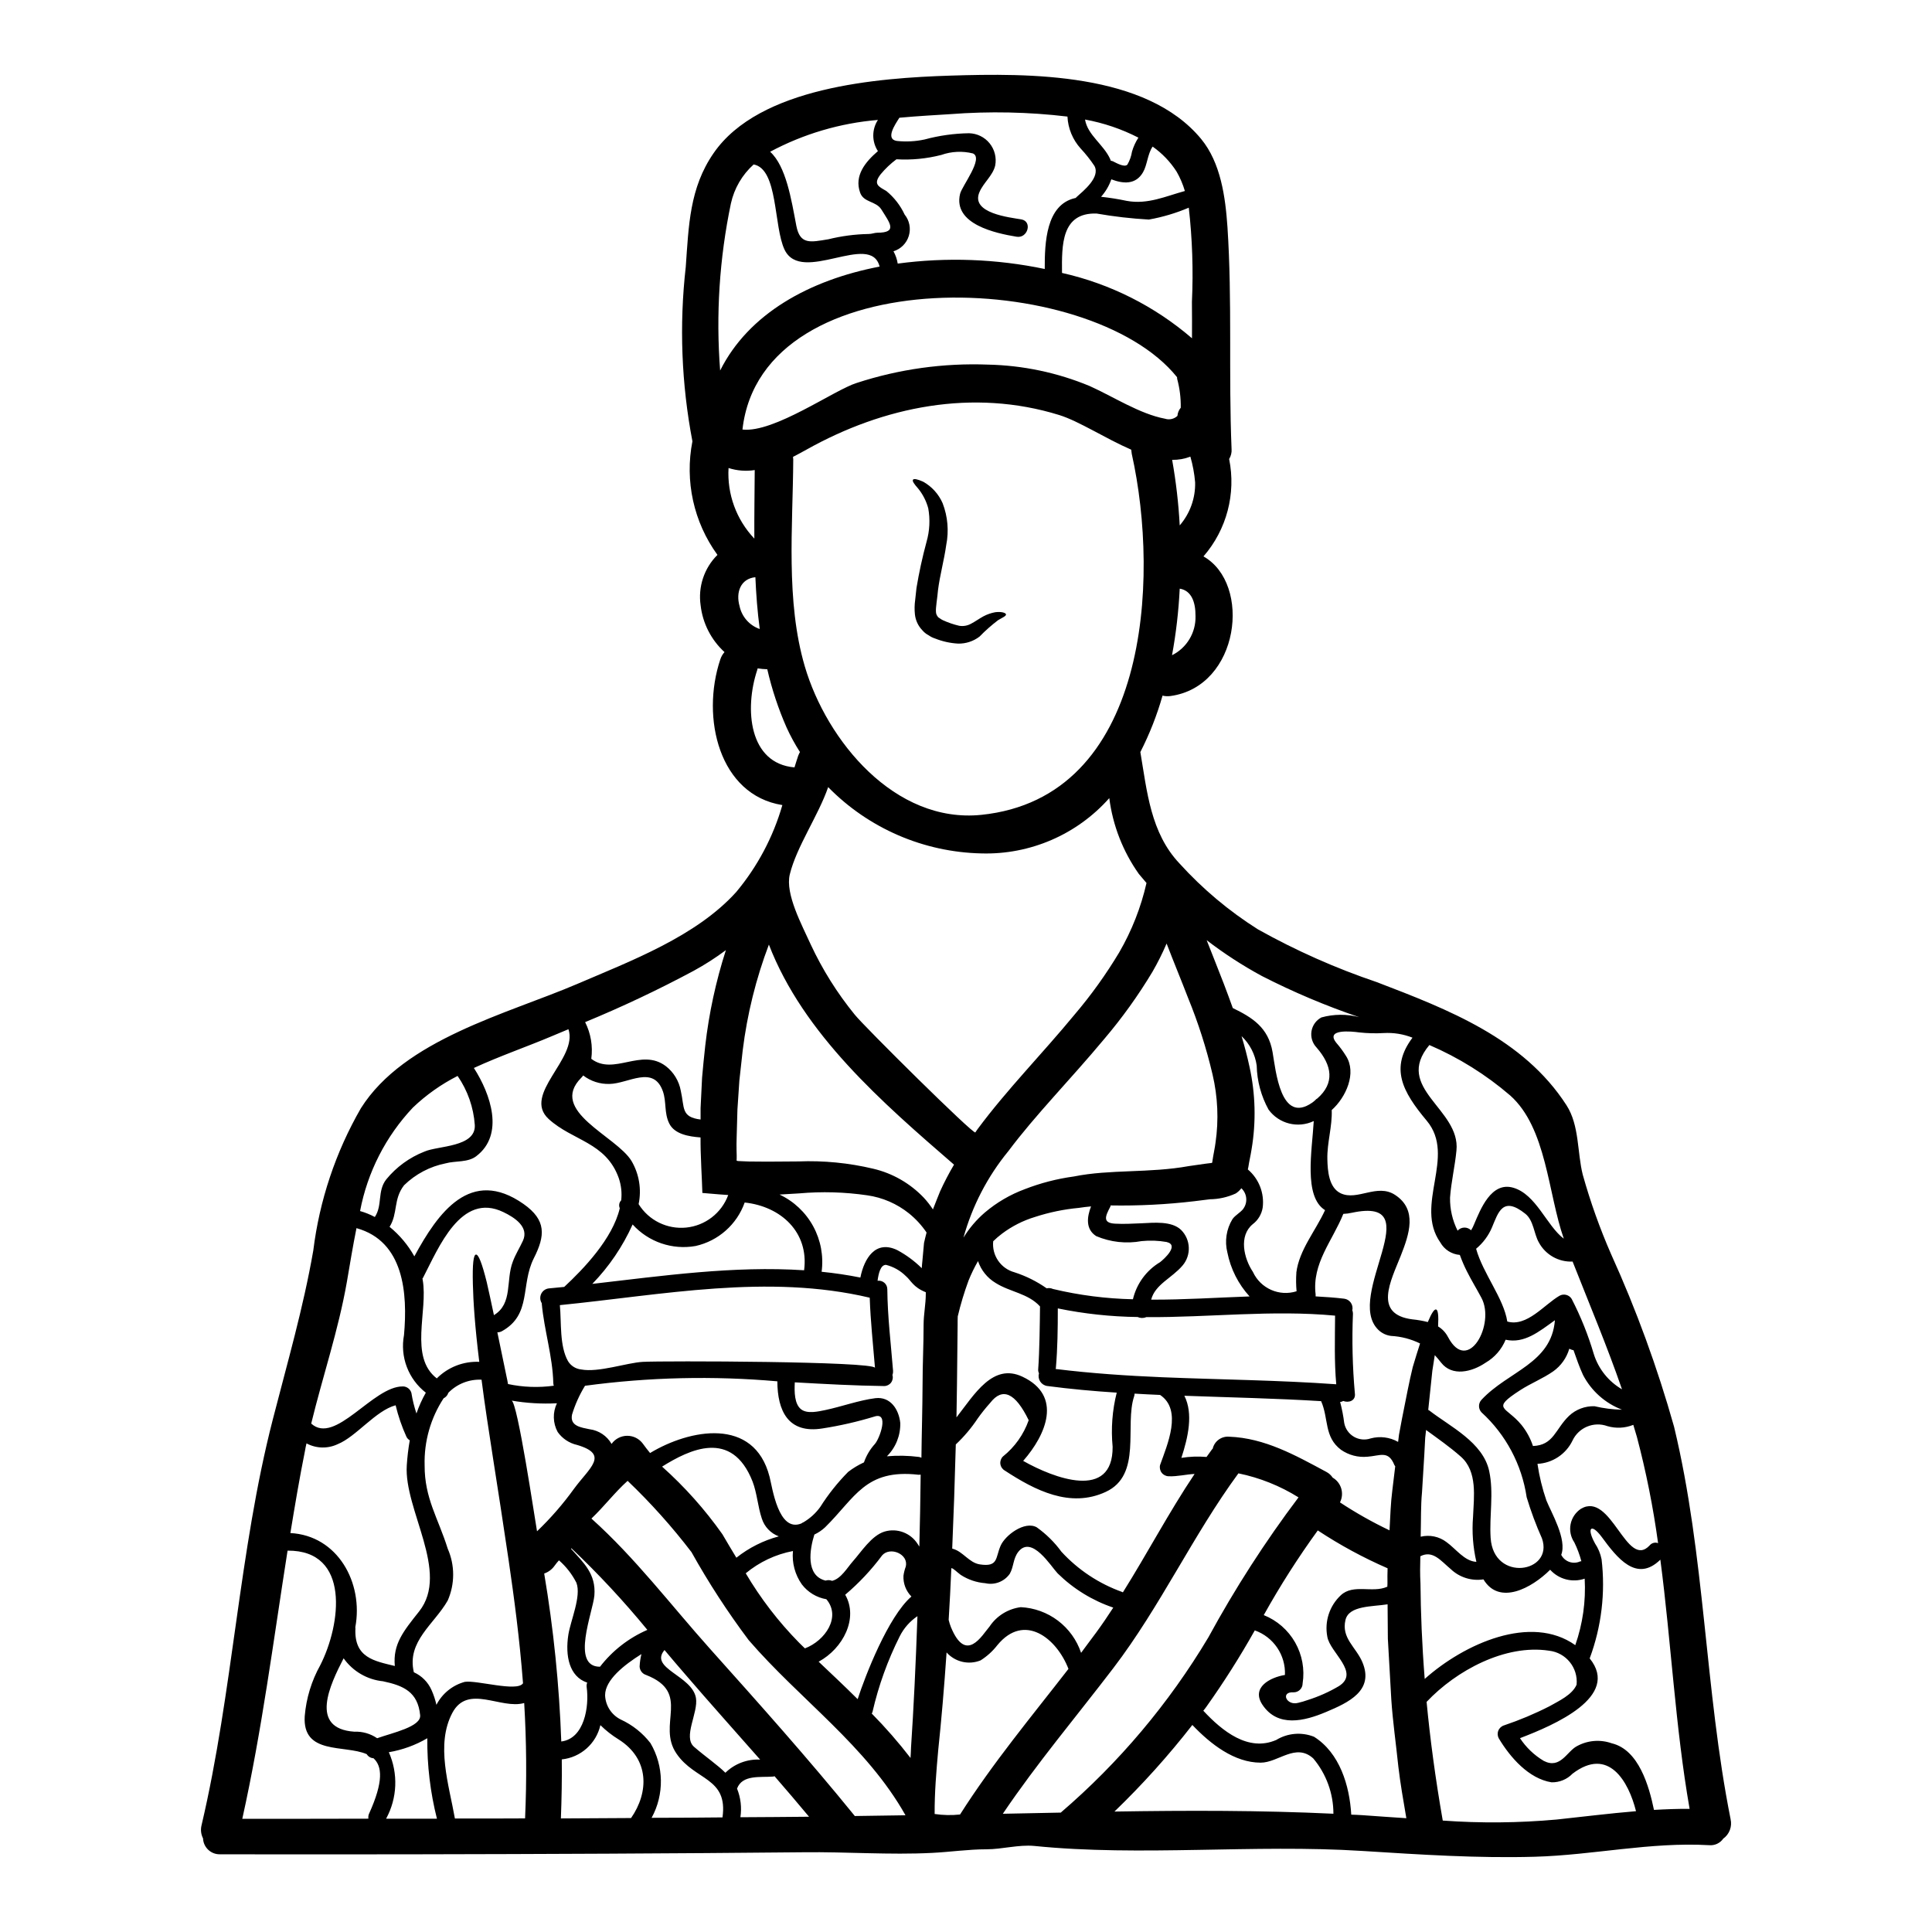 <?xml version="1.0" encoding="UTF-8"?>
<!-- Uploaded to: SVG Repo, www.svgrepo.com, Generator: SVG Repo Mixer Tools -->
<svg fill="#000000" width="800px" height="800px" version="1.1" viewBox="144 144 512 512" xmlns="http://www.w3.org/2000/svg">
 <g>
  <path d="m291.59 515.88c-4.027 0.211-8.062-0.027-12.039-0.711 1.574 0.102 6.254 31.828 6.766 34.637h0.004c3.598-3.445 6.879-7.215 9.793-11.258 4.047-5.543 9.52-9.082 0.789-11.633h-0.004c-2.07-0.473-3.891-1.695-5.117-3.43-1.277-2.359-1.348-5.188-0.191-7.606zm311.03 110.21c0.461 1.957-0.305 4-1.941 5.168-0.844 1.211-2.269 1.871-3.738 1.734-15.605-0.883-30.637 2.621-46.141 3.062-15.27 0.441-30.504-0.578-45.738-1.531-28.801-1.836-58.758 1.531-86.945-1.328-4.184-0.395-8.5 0.887-12.719 0.887-4.762 0-9.555 0.711-14.383 0.953-11.324 0.578-22.684-0.309-34.008-0.168-17.32 0.168-34.625 0.293-51.922 0.375-34.242 0.168-68.496 0.223-102.76 0.168l0.004-0.004c-2.406 0.07-4.422-1.809-4.523-4.215-0.547-1.07-0.688-2.305-0.395-3.473 8.332-35.465 9.863-72.492 18.895-107.59 3.84-14.957 8.062-29.48 10.715-44.715v0.004c1.641-13.289 5.93-26.113 12.613-37.711 11.523-18.293 38.73-24.992 57.262-32.918 14.25-6.121 31.555-12.594 42.199-24.379 5.637-6.75 9.809-14.602 12.238-23.055-16.727-2.652-21.625-23.09-16.457-38.574h0.004c0.227-0.727 0.609-1.398 1.121-1.965-3.535-3.231-5.781-7.625-6.328-12.379-0.719-4.918 0.934-9.883 4.457-13.383-6.301-8.672-8.703-19.578-6.633-30.098-2.914-15.227-3.512-30.805-1.766-46.211 0.789-10.945 0.984-20.91 7.379-30.156 12.137-17.605 43.691-19.934 62.77-20.547 20.652-0.645 51.82-0.918 66.441 16.797 5.203 6.324 6.426 15.438 6.969 23.328 1.289 19.586 0.273 39.207 1.086 58.793h0.004c0.074 0.941-0.152 1.883-0.645 2.688 1.863 9.191-0.648 18.727-6.805 25.809 12.82 7.242 9.59 34.48-8.738 37l0.004-0.004c-0.703 0.105-1.422 0.07-2.113-0.102-1.465 5.164-3.438 10.176-5.879 14.957 1.766 10.371 2.684 21.387 10.371 29.52 6.113 6.742 13.113 12.621 20.809 17.477 10.047 5.613 20.586 10.293 31.488 13.977 18.895 7.242 38.832 14.895 50.254 32.609 3.469 5.371 2.82 12.512 4.328 18.465h0.004c2.004 7.156 4.504 14.168 7.481 20.977 6.707 14.805 12.289 30.094 16.695 45.738 8.254 34.238 8.121 69.57 14.988 104.02zm-20.301-2.449c3.148-0.172 6.297-0.309 9.445-0.273-3.809-21.797-4.863-44.082-7.754-66.039-6.324 6.191-11.492-0.508-15.539-6.019-2.82-3.773-4.047-2.414-1.801 1.668l-0.004 0.008c0.867 1.281 1.469 2.727 1.77 4.246 1.047 8.852-0.027 17.828-3.125 26.188 0 0.031 0 0.031-0.035 0.066 8.266 10.168-9.484 17.711-18.465 21.148 1.617 2.453 3.769 4.512 6.297 6.019 4.422 2.273 6.121-2.519 8.809-3.914v0.004c2.824-1.555 6.176-1.824 9.215-0.75 7.168 1.703 9.895 11.391 11.188 17.652zm-1.121-70.117-0.004 0.004c0.539-0.645 1.43-0.879 2.215-0.578-1.293-9.492-3.168-18.895-5.613-28.156-0.309-1.055-0.645-2.109-0.953-3.195-2.188 0.883-4.606 1-6.867 0.34-3.613-1.309-7.625 0.359-9.25 3.84-1.738 3.594-5.297 5.953-9.281 6.156 0.484 3.297 1.273 6.539 2.359 9.691 1.328 3.297 5.512 10.305 3.938 14.418 0.934 1.84 3.16 2.609 5.031 1.734 0.102-0.035 0.203 0 0.309-0.035h-0.004c-0.457-1.723-1.082-3.398-1.867-5-0.961-1.41-1.316-3.148-0.984-4.824 0.332-1.672 1.324-3.144 2.75-4.082 8.055-4.727 12.062 16.289 18.219 9.691zm-14.621-36.859h-0.004c2.387 0.566 4.828 0.871 7.277 0.918-4.457-1.699-8.137-4.981-10.336-9.215-0.988-2.141-1.734-4.352-2.519-6.562v0.004c-0.223-0.027-0.438-0.086-0.645-0.172-0.152-0.082-0.312-0.152-0.477-0.203-0.699 2.418-2.199 4.527-4.25 5.984-2.785 1.941-5.902 3.148-8.77 5-7.891 5.117-3.773 4.184 0.34 9.184v-0.004c1.348 1.672 2.383 3.57 3.055 5.609 5.512-0.203 5.883-4.457 9.555-7.988l0.004-0.004c1.824-1.715 4.262-2.633 6.766-2.551zm10.984 107.32c-1.969-7.871-7.277-17.238-16.836-9.93-1.449 1.5-3.457 2.324-5.543 2.277-6.055-0.953-10.98-6.629-13.977-11.629v0.004c-0.355-0.637-0.406-1.395-0.133-2.07 0.27-0.676 0.836-1.191 1.531-1.402 4.129-1.391 8.152-3.082 12.035-5.066 2.383-1.359 6.019-2.992 7.176-5.711 0.434-4.496-2.824-8.508-7.312-9.008-11.559-1.77-24.586 5.234-32.438 13.566 0.918 9.691 2.309 20.195 4.281 31.453 10.047 0.727 20.133 0.633 30.164-0.273 7.035-0.746 14.043-1.633 21.047-2.211zm-11.191-121.16v0.004c1.234 3.941 3.902 7.281 7.477 9.352-3.938-11.414-8.637-22.547-13.09-33.852-3.707 0.168-7.184-1.801-8.945-5.066-1.328-2.312-1.363-5.848-3.606-7.621-5.984-4.758-7.141-0.34-8.805 3.606v0.004c-0.926 2.203-2.375 4.152-4.219 5.68 1.84 6.598 7.312 13.125 8.266 19.285 5.199 1.496 9.793-4.488 13.84-6.832 1.129-0.629 2.555-0.254 3.227 0.848 2.41 4.672 4.371 9.559 5.856 14.598zm-4.894 77.145-0.004 0.004c1.977-5.652 2.82-11.637 2.484-17.613-3.246 1.117-6.848 0.188-9.148-2.363-4.894 4.894-13.5 9.52-17.68 2.551-3.152 0.488-6.352-0.52-8.66-2.719-2.617-2.176-4.762-5.117-8.062-3.402-0.066 2.309-0.102 4.723 0.035 7.207 0.066 7.688 0.395 16.137 1.121 25.301 10.5-9.363 28.18-17.285 39.91-8.953zm-3.059-107.73c-4.215-12.035-4.523-29.312-14.215-37.945v0.004c-6.414-5.512-13.629-10.016-21.402-13.355-9.59 11.457 8.297 16.926 7.176 27.945-0.395 4.184-1.398 8.297-1.699 12.48-0.051 3.043 0.637 6.055 2.004 8.773 0.449-0.504 1.086-0.801 1.762-0.82s1.328 0.242 1.809 0.719c0.32-0.516 0.594-1.062 0.816-1.633 1.664-3.91 4.523-11.324 10.336-9.656 6.098 1.738 8.895 10.125 13.41 13.5zm-19.383 79.301c0.746 11.898 16.832 9.281 13.598 0.133v0.004c-1.578-3.535-2.93-7.168-4.047-10.879-1.281-8.656-5.508-16.605-11.969-22.508-0.883-0.938-0.883-2.398 0-3.336 7.109-7.617 18.535-9.59 19.453-21.082-4.25 3.059-8.129 6.254-13.059 5.168h-0.004c-1.047 2.559-2.91 4.699-5.301 6.086-3.641 2.484-8.875 3.742-11.809-0.031-0.578-0.746-1.121-1.395-1.664-1.969-0.203 1.289-0.395 2.652-0.648 4.148-0.305 2.957-0.676 6.422-1.086 10.371 0.102 0.066 0.203 0.066 0.309 0.168 5.477 4.25 14.215 8.398 15.848 16.047 1.258 5.863 0.004 11.77 0.379 17.691zm-11.293-53.215c5.269 10.062 12.617-3.438 8.844-10.406-1.258-2.363-2.652-4.625-3.844-7.008v0.004c-0.711-1.41-1.332-2.863-1.871-4.348-2.164-0.172-4.102-1.41-5.168-3.301-7.008-9.965 4.328-22.785-3.606-32.273-6.527-7.785-9.758-13.977-3.773-22-2.422-0.957-5.019-1.375-7.617-1.223-2.176 0.125-4.359 0.066-6.527-0.172-1.906-0.273-9.285-1.055-5.902 2.926v-0.004c0.891 1.035 1.699 2.137 2.418 3.301 2.926 4.523 0 10.984-3.773 14.352 0.168 4.383-1.258 8.637-1.156 13.023 0.066 3.094 0.395 7.582 3.57 9.055 4.422 2.039 9.59-2.688 14.352 0.395 6.019 3.914 3.773 10.441 1.531 16.137-2.621 6.633-7.414 15.539 3.125 16.867l-0.004-0.004c1.363 0.137 2.715 0.375 4.047 0.711 1.023-2.449 1.734-3.469 2.211-3.328 0.477 0.137 0.68 1.574 0.512 4.488 1.125 0.676 2.035 1.652 2.633 2.82zm6.633 47.625c0.203-5.168 1.258-12.004-3.262-15.949-2.894-2.551-6.055-4.758-9.184-7.039-0.066 0.68-0.133 1.359-0.234 2.074-0.07 1.43-0.172 2.926-0.238 4.488-0.203 3.094-0.395 6.426-0.609 9.965-0.344 3.543-0.238 7.344-0.344 11.355v0.395l-0.004 0.004c2.375-0.578 4.891-0.055 6.836 1.426 2.516 1.801 4.758 5.07 7.922 5.238-0.906-3.906-1.207-7.934-0.883-11.934zm-15.98-39.66c0.711-2.414 1.359-4.457 1.938-6.254-2.41-1.184-5.039-1.867-7.719-2.008-1.289-0.164-2.484-0.75-3.402-1.668-9.008-8.973 14.078-35.426-6.902-30.977-0.762 0.176-1.535 0.281-2.312 0.309-2.891 7.176-8.332 13.09-7.344 21.32 0.016 0.18 0.016 0.363 0 0.543 2.516 0.137 5.031 0.309 7.551 0.609 0.711 0.082 1.355 0.465 1.77 1.047 0.414 0.586 0.562 1.316 0.406 2.016 0.109 0.293 0.168 0.605 0.168 0.918-0.289 7.043-0.121 14.098 0.508 21.117 0.277 1.941-1.629 2.586-3.094 2.008-0.242 0.16-0.523 0.254-0.812 0.27 0.488 1.832 0.852 3.695 1.086 5.578 0.289 1.527 1.227 2.856 2.57 3.637s2.961 0.941 4.434 0.441c2.453-0.664 5.07-0.332 7.277 0.922 0.066-0.645 0.168-1.297 0.234-1.906 0.273-1.465 0.543-2.859 0.789-4.215 1.082-5.41 1.934-9.965 2.856-13.707zm-1.699 119.55c-0.789-4.656-1.598-9.215-2.109-13.598-0.645-6.223-1.496-12.145-1.871-17.785-0.309-5.676-0.613-11.047-0.918-16.184-0.035-3.148-0.035-6.156-0.07-9.113-4.078 0.645-10.234 0.309-11.152 4.113-1.18 4.863 2.82 7.242 4.488 11.258 3.148 7.516-3.738 10.676-9.625 13.156-5.711 2.414-12.82 4.215-16.898-1.938-2.996-4.559 2.004-7.211 5.984-7.871 0.219-5.262-3.023-10.051-7.988-11.809-3.922 6.981-8.215 13.746-12.855 20.27-0.234 0.34-0.508 0.68-0.789 1.02 5.066 5.445 11.934 10.949 19.312 7.754h0.004c3.023-1.848 6.738-2.16 10.027-0.852 6.801 4.285 9.418 12.922 9.863 20.641 0.984 0.035 1.969 0.066 2.957 0.137 3.848 0.262 7.727 0.566 11.641 0.805zm-2.961-93.285v0.004c-0.074-0.098-0.145-0.199-0.207-0.305-1.598-3.977-3.773-2.449-7.141-2.207l0.004-0.004c-2.481 0.238-4.965-0.414-7.008-1.836-4.523-3.402-3.227-8.227-5.269-12.887-12.07-0.746-24.176-0.984-36.246-1.43 2.414 4.762 0.988 11.02-0.789 16.461 2.203-0.355 4.445-0.434 6.668-0.242 0.477-0.645 0.918-1.289 1.395-1.938v0.004c0.059-0.098 0.141-0.18 0.234-0.242 0.457-2 2.309-3.359 4.356-3.195 9.445 0.344 17.582 4.934 25.742 9.316h-0.004c0.691 0.352 1.281 0.883 1.703 1.531 2.285 1.324 3.137 4.207 1.934 6.562 4.203 2.769 8.59 5.246 13.133 7.41 0.203-3.742 0.309-7.312 0.746-10.629 0.273-2.211 0.512-4.328 0.766-6.359zm-2.039 31.094c-0.035-1.395 0-2.719 0.031-4.047v0.008c-6.445-2.801-12.637-6.16-18.5-10.031-5.215 7.188-9.996 14.68-14.316 22.438 3.516 1.406 6.445 3.961 8.316 7.25 1.871 3.289 2.57 7.117 1.984 10.855 0 1.305-1.055 2.359-2.359 2.359-3.637-0.238-1.938 3.637 1.18 2.785v0.004c0.863-0.203 1.711-0.453 2.547-0.75 2.875-0.906 5.637-2.141 8.23-3.672 5.715-3.606-2.363-8.875-3.059-13.125-0.77-4.039 0.59-8.188 3.602-10.984 3.297-3.062 8.398-0.512 12.203-2.211h0.102zm-17.512-150.02c3.277-0.906 6.738-0.934 10.027-0.07-8.855-3.004-17.48-6.652-25.809-10.914-5.117-2.773-10.004-5.945-14.621-9.488 1.531 3.91 3.094 7.785 4.559 11.594 0.816 2.141 1.598 4.25 2.363 6.391 5.117 2.484 9.418 5.117 10.539 11.664 0.852 4.828 2.109 19.285 10.539 13.383 0.309-0.203 0.477-0.395 0.746-0.613l0.004 0.004c0.152-0.203 0.352-0.367 0.578-0.477 4.625-4.047 3.981-8.703-0.234-13.531l-0.004-0.004c-1.082-1.148-1.566-2.734-1.309-4.293s1.227-2.906 2.621-3.644zm3.938 97.219c-0.543-6.055-0.344-12.105-0.309-18.191-16.695-1.574-33.426 0.508-50.055 0.395-0.719 0.312-1.535 0.301-2.242-0.031-7.117-0.086-14.211-0.848-21.184-2.281 0 5.578-0.066 10.539-0.512 15.781-0.004 0.094-0.027 0.188-0.066 0.27 9.52 1.18 19.043 1.801 28.598 2.207h0.098c15.25 0.625 30.477 0.758 45.68 1.848zm-0.746 113.81-0.004 0.004c0.004-5.363-1.891-10.555-5.34-14.66-4.656-4.215-9.246 1.121-13.941 1.121-6.969 0-13.297-4.93-18.105-9.992-6.328 8.129-13.227 15.801-20.641 22.949 19.336-0.309 38.652-0.34 58.035 0.578zm-9.84-143.36c0.746-6.051 5.066-11.02 7.617-16.594-5.746-3.602-3.434-15.812-2.992-23.617l-0.004 0.004c-4.199 1.996-9.223 0.727-11.969-3.027-1.98-3.586-3.059-7.598-3.148-11.691-0.418-2.977-1.832-5.723-4.012-7.789 0.816 2.719 1.527 5.406 2.106 8.129v-0.004c1.586 7.188 1.773 14.609 0.547 21.867-0.309 1.969-0.578 2.859-0.852 4.691-0.035 0.168-0.102 0.395-0.137 0.645 2.934 2.484 4.414 6.285 3.938 10.102-0.277 1.762-1.227 3.348-2.652 4.418-3.738 3.094-2.363 9.012 0.07 12.648v0.004c2.012 4.375 6.969 6.57 11.559 5.113-0.148-1.629-0.168-3.266-0.055-4.898zm0.578 59.508-0.004 0.004c-4.883-3.047-10.273-5.203-15.914-6.359-12.105 16.492-20.641 35.227-33.152 51.617-9.84 12.891-20.234 25.191-29.281 38.598l15.352-0.309c15.457-13.258 28.66-28.934 39.105-46.414 7.047-12.949 15.039-25.363 23.91-37.137zm-14.621-76.477-0.004 0.004c1.227-1.68 1.008-4.016-0.512-5.438-0.414 0.547-0.918 1.02-1.496 1.391-2.148 0.98-4.473 1.504-6.832 1.531-1.395 0.168-2.754 0.344-4.113 0.512-7.371 0.871-14.789 1.246-22.207 1.121-0.012 0.133-0.047 0.258-0.102 0.375-1.289 2.449-2.106 4.25 1.223 4.457 2.363 0.133 4.691 0 7.086-0.102 3.148-0.137 7.957-0.68 10.473 1.766 2.559 2.559 2.731 6.656 0.395 9.418-2.82 3.332-7.277 5-8.332 9.055 8.66 0.035 17.379-0.543 26.078-0.852-2.984-3.269-5.016-7.289-5.879-11.629-0.762-3.019-0.273-6.219 1.355-8.875 0.809-1.102 2.066-1.68 2.883-2.734zm-7.367-17.496c0.879-6.031 0.609-12.172-0.789-18.105-1.625-6.926-3.797-13.715-6.492-20.297-1.77-4.594-3.742-9.352-5.68-14.387-1.098 2.566-2.348 5.062-3.742 7.481-3.766 6.277-8.043 12.238-12.785 17.816-9.008 10.812-18.223 20.098-25.434 29.754h-0.004c-5.504 6.719-9.547 14.512-11.867 22.883 1.531-2.492 3.441-4.734 5.656-6.644 3.137-2.664 6.719-4.758 10.578-6.188 4.191-1.633 8.562-2.762 13.023-3.367 9.551-1.938 20.027-0.852 30.465-2.754 1.5-0.203 2.996-0.445 4.523-0.648 2.074-0.234 1.398-0.168 1.633-0.234 0.035 0 0.035-0.066 0.035-0.102 0.031-0.102 0 0.102 0.102-0.609 0.168-1.242 0.645-3.414 0.777-4.598zm-5.301-139.53c0.031-3.84-1.121-6.801-4.184-7.309-0.289 5.922-0.969 11.816-2.039 17.645 3.906-1.945 6.332-5.973 6.223-10.336zm-4.184-24.074v0.004c2.734-3.164 4.191-7.234 4.082-11.418-0.195-2.301-0.617-4.578-1.258-6.801-1.543 0.59-3.18 0.879-4.832 0.852 1.023 5.742 1.695 11.543 2.008 17.367zm3.231-59.27 0.004 0.004c0.383-8.32 0.105-16.652-0.836-24.926-3.394 1.445-6.941 2.5-10.574 3.148-4.652-0.262-9.285-0.797-13.871-1.598-9.352-0.273-9.215 8.398-9.148 15.742 12.73 2.856 24.559 8.805 34.445 17.32 0.016-3.266 0.016-6.445-0.016-9.688zm-2.961 28.086 0.004 0.004c0.043-2.582-0.277-5.156-0.953-7.652-0.023-0.145-0.035-0.293-0.031-0.441-23.125-28.836-110.04-31.621-115.17 13.875 8.363 0.953 24.379-10.539 30.266-12.344 11.215-3.668 22.992-5.312 34.785-4.863 9.262 0.195 18.406 2.121 26.961 5.676 6.223 2.789 13.297 7.414 19.965 8.66 1.152 0.375 2.418 0.09 3.297-0.75 0.059-0.793 0.367-1.551 0.883-2.16zm1.09-57.434 0.004 0.004c-0.527-1.805-1.27-3.539-2.211-5.168-1.664-2.586-3.812-4.824-6.328-6.598-1.328 1.871-1.43 4.894-2.551 6.801-1.938 3.367-5.301 3.059-8.398 1.871-0.59 1.707-1.516 3.277-2.719 4.625 2.285 0.246 4.555 0.609 6.801 1.086 5.543 1.02 10.305-1.223 15.406-2.617zm2.586 340c-2.242 0.102-4.625 0.715-6.867 0.613-0.734-0.012-1.422-0.359-1.863-0.941-0.445-0.586-0.598-1.34-0.418-2.047 1.906-5.371 5.988-14.562 0-18.566-2.277-0.102-4.523-0.203-6.766-0.344 0 0.23-0.035 0.461-0.102 0.68-2.617 7.719 2.211 20.859-7.551 25.367-9.418 4.352-18.699-0.395-26.766-5.68-0.629-0.367-1.051-1.008-1.145-1.734-0.094-0.723 0.156-1.449 0.672-1.969 3.137-2.5 5.508-5.836 6.836-9.621-3.539-7.277-6.941-8.809-10.203-4.594-1.176 1.309-2.277 2.684-3.297 4.117-1.668 2.516-3.617 4.828-5.816 6.898-0.262 9.762-0.578 18.965-0.953 27.609 0.066 0 0.102 0 0.133 0.035 2.723 0.711 4.352 3.738 7.211 4.148 4.934 0.746 4.082-1.766 5.477-4.934 1.18-2.754 6.356-6.691 9.59-4.894v0.004c2.508 1.789 4.715 3.969 6.531 6.461 4.422 4.816 9.957 8.48 16.117 10.676 0.066 0.035 0.102 0.07 0.168 0.102 6.5-10.363 12.211-21.242 19.012-31.387zm-9.148-56.129c1.055-0.816 5.168-4.523 1.734-5.336l0.004-0.004c-2.191-0.383-4.422-0.465-6.633-0.238-4.055 0.75-8.242 0.289-12.039-1.324-2.859-1.84-2.449-5.07-1.363-7.871-1.121 0.102-2.207 0.234-3.262 0.395-3.953 0.367-7.856 1.18-11.629 2.41-3.121 0.949-6.051 2.434-8.66 4.387-0.836 0.625-1.633 1.309-2.379 2.043-0.387 3.754 2 7.234 5.644 8.227 3.039 0.98 5.918 2.414 8.531 4.25 0.559-0.129 1.148-0.07 1.668 0.172 6.945 1.66 14.047 2.57 21.184 2.723 0.973-4.117 3.57-7.664 7.199-9.832zm-3.602-100.48c-0.68-0.82-1.363-1.598-2.043-2.418v-0.004c-4.207-5.949-6.891-12.844-7.82-20.07-8.57 9.664-20.988 15.027-33.898 14.652-15.309-0.332-29.879-6.637-40.602-17.566-2.586 7.519-8.363 15.742-10.168 23.125-1.258 5.203 3.227 13.43 5.543 18.566 3.102 6.656 7.019 12.902 11.664 18.598 2.363 2.996 31.488 31.863 31.965 31.215 0.234-0.34 0.441-0.68 0.68-0.984 7.75-10.441 17.102-19.895 25.641-30.266l-0.004 0.004c4.383-5.152 8.332-10.656 11.809-16.457 3.324-5.734 5.766-11.938 7.234-18.398zm-3.844-193.82c0.379-1.312 0.953-2.562 1.699-3.707-4.453-2.285-9.219-3.902-14.145-4.797 0.68 4.148 4.969 6.633 6.691 10.539v0.004c0.047 0.109 0.082 0.223 0.102 0.34 0.195 0.043 0.391 0.098 0.578 0.172 0.816 0.395 3.148 1.766 3.879 0.852l-0.004-0.004c0.605-1.047 1.012-2.203 1.199-3.398zm-39.918 175.76c44.207-4.555 47.367-62.055 39.852-95.684-0.066-0.395-0.102-0.746-0.137-1.09-6.898-2.992-13.805-7.547-19.074-9.18-22.883-7.086-46.551-2.277-66.953 9.148-1.227 0.68-2.418 1.328-3.606 1.938v-0.004c0.039 0.227 0.059 0.453 0.066 0.684-0.102 17.887-2.039 37.473 3.062 54.848 5.777 19.652 23.82 41.688 46.789 39.34zm11.082 171.21c8.062 4.559 23.805 10.629 23.703-3.738-0.461-4.809-0.094-9.664 1.086-14.352-6.152-0.395-12.309-0.953-18.465-1.766-0.754-0.121-1.418-0.559-1.828-1.199-0.41-0.645-0.523-1.434-0.312-2.164-0.176-0.348-0.25-0.738-0.203-1.125 0.34-4.523 0.441-12.594 0.477-16.594-3.148-3.469-7.957-3.809-11.766-6.223-2.191-1.312-3.844-3.367-4.66-5.789-0.961 1.66-1.801 3.387-2.516 5.168-1.145 3.102-2.098 6.273-2.859 9.488-0.031 0.711-0.031 1.496-0.031 2.207-0.07 5.406-0.102 10.629-0.168 15.707-0.035 3.027-0.102 5.953-0.137 8.844 4.758-6.09 9.625-14.488 17.477-10.781 10.711 5.039 6.301 15.375 0.203 22.309zm19.285 45.566c1.598-2.176 3.125-4.422 4.59-6.691v0.004c-5.539-1.875-10.586-4.981-14.754-9.082-1.734-1.801-6.836-10.234-10.406-5.711-1.43 1.836-1.18 3.938-2.277 5.848h-0.004c-1.453 2.059-4.004 3.039-6.457 2.481-2.328-0.18-4.574-0.938-6.531-2.207-1.121-0.82-1.871-1.699-2.484-1.801-0.199 4.758-0.441 9.316-0.711 13.738v-0.004c0.156 0.66 0.359 1.309 0.613 1.941 4.012 9.723 8.195 2.172 10.234-0.203v-0.004c1.887-2.816 4.902-4.68 8.266-5.113 3.57 0.176 7.008 1.422 9.859 3.582 2.852 2.16 4.988 5.133 6.125 8.523 1.312-1.805 2.641-3.539 3.934-5.297zm-5.207-380.44c1.836-1.664 6.461-5.301 4.793-8.328-1.086-1.625-2.301-3.16-3.637-4.59-2.109-2.332-3.348-5.324-3.5-8.469-10.293-1.227-20.68-1.441-31.012-0.645-3.637 0.238-8.363 0.477-13.531 0.953-1.09 1.734-3.844 5.68-0.648 6.156l-0.004-0.004c2.453 0.262 4.934 0.129 7.344-0.391 3.832-1.039 7.777-1.59 11.746-1.652 2.121 0.039 4.121 1.008 5.461 2.652 1.34 1.645 1.891 3.797 1.5 5.883-0.613 2.684-3.148 4.59-4.184 7.086-2.414 5.609 8.129 6.691 11.086 7.207 3.027 0.512 1.73 5.117-1.258 4.594-5.371-0.887-16.902-3.266-14.957-11.359 0.508-2.109 6.324-9.445 3.402-10.711h-0.004c-2.766-0.688-5.672-0.551-8.363 0.395-3.883 1-7.898 1.391-11.902 1.156-1.547 1.156-2.953 2.488-4.184 3.973-2.039 2.621-0.578 3.231 1.496 4.422 2.07 1.691 3.734 3.832 4.863 6.258 1.285 1.582 1.699 3.699 1.105 5.648-0.594 1.953-2.117 3.481-4.066 4.078 0.566 1.012 0.945 2.117 1.125 3.262 12.973-1.734 26.152-1.25 38.965 1.43-0.035-7.039 0.375-16.969 7.953-18.77 0.102-0.031 0.203-0.031 0.309-0.066 0.035-0.066 0.035-0.133 0.102-0.168zm-2.078 389.99c-3.148-8.16-11.699-14.957-18.836-6.297-1.238 1.598-2.746 2.969-4.457 4.047-3.148 1.27-6.754 0.426-9.008-2.109-0.645 9.422-1.383 18.039-2.211 25.844-0.508 5.68-0.984 11.258-0.953 16.969 2.227 0.332 4.492 0.379 6.734 0.137 8.656-13.629 18.891-25.902 28.73-38.59zm-34-126.59c1.098-2.41 2.324-4.758 3.672-7.035-18.938-16.391-39.887-34.535-49.062-58.316-3.426 9.039-5.758 18.457-6.941 28.051-0.309 2.719-0.578 5.402-0.883 7.988-0.172 2.625-0.344 5.176-0.512 7.652-0.066 2.481-0.137 4.894-0.203 7.277-0.031 1.18-0.066 2.363-0.031 3.5 0.031 0.789 0.066 2.144 0.031 2.449l-0.031 0.309v-0.004c0.07 0.051 0.152 0.082 0.234 0.105 0.102 0 0.035 0.035 0.238 0.035l1.461 0.066c0.988 0.035 1.969 0.102 2.961 0.066 3.938 0.07 7.82-0.031 11.492-0.031h0.004c6.676-0.262 13.355 0.391 19.855 1.938 5.113 1.203 9.762 3.875 13.383 7.68 0.891 0.965 1.695 2 2.414 3.098 0.594-1.598 1.281-3.195 1.918-4.828zm-4.285 13.738c0.203-0.953 0.445-1.871 0.68-2.785v-0.004c-1.293-1.91-2.863-3.617-4.656-5.066-3.199-2.566-7.027-4.223-11.086-4.797-5.957-0.867-11.992-1.039-17.988-0.508l-5.234 0.309c3.793 1.785 6.914 4.731 8.922 8.41 2.004 3.68 2.785 7.902 2.231 12.055 3.438 0.344 6.867 0.852 10.27 1.531 0.988-5 3.981-10.102 9.84-7.242h-0.004c2.359 1.277 4.523 2.879 6.43 4.762 0.031-0.609 0.102-1.254 0.168-1.938 0.145-1.562 0.297-3.129 0.43-4.727zm0.477 13.434v-0.395c-3.402-1.363-3.879-3.094-5.336-4.328-1.445-1.422-3.242-2.434-5.203-2.926-1.496-0.035-2.008 2.414-2.242 4.215h-0.004c0.652-0.094 1.309 0.102 1.809 0.531 0.496 0.43 0.781 1.055 0.777 1.711 0.066 7.242 0.949 14.418 1.527 21.648 0.023 0.371-0.035 0.742-0.168 1.086 0.203 0.695 0.066 1.441-0.371 2.019-0.434 0.574-1.117 0.91-1.836 0.906-7.871-0.102-15.781-0.543-23.668-0.984-0.137 2.547-0.102 5.746 1.664 7.141 1.664 1.289 4.559 0.578 6.426 0.203 4.352-0.922 8.875-2.586 13.262-3.148 3.981-0.477 6.223 2.957 6.598 6.562 0.09 3.309-1.191 6.508-3.543 8.84 2.82-0.246 5.66-0.188 8.465 0.168 0.234 0.047 0.465 0.113 0.684 0.207 0.066-6.297 0.273-12.82 0.305-19.586 0-5.117 0.273-10.336 0.273-15.707 0.004-2.695 0.582-5.414 0.582-8.164zm-1.359 47.945c-0.18 0.027-0.363 0.039-0.547 0.031-14.141-1.629-16.797 6.09-24.797 13.941-0.836 0.777-1.789 1.418-2.824 1.902-1.223 3.84-2.414 10.883 2.961 12.203 0.566-0.184 1.184-0.16 1.734 0.066 2.363-0.543 4.078-3.57 5.477-5.137 2.273-2.551 4.965-6.867 8.43-7.922 3.332-0.984 6.914 0.363 8.773 3.297 0.137 0.203 0.309 0.445 0.441 0.68 0.16-6.074 0.281-12.438 0.352-19.062zm-2.555 72.324c0.68-10.203 1.246-21.809 1.699-34.816l0.004-0.004c-2 1.348-3.617 3.184-4.695 5.336-3.195 6.356-5.613 13.066-7.207 19.996-0.051 0.168-0.117 0.328-0.207 0.477 3.66 3.711 7.09 7.641 10.27 11.766 0.07-0.918 0.105-1.805 0.137-2.754zm-1.395-47.98c0.816-3.262-4.117-5.371-6.258-2.957h0.004c-2.852 3.844-6.141 7.348-9.793 10.438 3.57 6.223-0.578 14.25-7.039 17.746 3.469 3.297 6.969 6.566 10.336 9.93 2.008-6.188 8.094-21.895 14.25-27.203v0.004c-1.445-1.461-2.211-3.457-2.109-5.512 0.117-0.832 0.324-1.652 0.617-2.445zm-13.535 66.125 13.465-0.199c-10.402-18.469-27.914-30.605-41.582-46.445v-0.004c-5.559-7.414-10.617-15.195-15.133-23.289-5.144-6.727-10.801-13.043-16.926-18.891-3.438 3.094-6.223 6.801-9.59 9.996 11.664 10.473 21.016 22.883 31.453 34.547 13.055 14.586 25.945 29.004 38.289 44.207 0.023 0.023 0.031 0.055 0.031 0.09zm5.957-419.59c5.543 0 3.332-2.586 1.121-6.156-1.43-2.277-4.723-1.801-5.644-4.488-1.598-4.492 1.395-8.129 4.723-10.984v0.004c-1.641-2.512-1.641-5.758 0-8.266-9.996 0.832-19.715 3.703-28.562 8.43 4.215 3.844 5.609 12.594 6.934 19.59 0.988 5.117 3.742 4.383 8.5 3.602h0.004c3.453-0.852 6.988-1.32 10.539-1.395h0.102c0.855 0.004 1.605-0.336 2.285-0.336zm-0.578 320.96c1.258-1.461 3.809-8.496-0.133-7.242v0.004c-4.5 1.371-9.094 2.426-13.742 3.148-9.18 1.496-11.969-4.723-12-12.48-16.98-1.496-34.078-1.102-50.973 1.18-1.461 2.383-2.617 4.945-3.434 7.621-0.645 3.094 2.449 3.434 4.691 3.91v-0.004c2.426 0.32 4.562 1.754 5.781 3.879 0.945-1.332 2.473-2.133 4.106-2.152 1.633-0.02 3.18 0.742 4.16 2.051 0.613 0.887 1.297 1.699 1.941 2.516 10.473-6.324 27.551-9.656 31.656 6.258 0.746 2.785 2.309 14.895 8.43 12.41 0.164-0.133 0.348-0.238 0.547-0.309 1.75-1.027 3.266-2.402 4.453-4.047 2.129-3.363 4.613-6.488 7.414-9.316 1.293-0.992 2.695-1.836 4.18-2.516 0.629-1.816 1.625-3.488 2.922-4.906zm0-20.129c-0.508-6.188-1.18-12.379-1.395-18.602-27.031-6.391-54.914-0.746-82.117 1.969 0.441 4.492-0.137 10.816 2.172 14.863 0.75 1.219 2.019 2.023 3.438 2.18 4.625 0.883 12.102-1.77 16.355-2.008 5.269-0.305 61.414-0.168 61.547 1.602zm1.223-291.86c-2.363-9.383-20.707 4.898-25.191-4.488-2.926-6.188-1.668-21.387-8.195-22.578l0.004 0.004c-3.039 2.734-5.144 6.348-6.023 10.336-3.043 14.551-4.004 29.457-2.852 44.273 7.543-15.062 23.625-23.969 42.258-27.543zm-19.789 366.19c5.371-2.039 9.66-8.332 5.68-13.023-2.586-0.441-4.906-1.848-6.496-3.934-1.816-2.57-2.656-5.707-2.359-8.84-4.602 0.879-8.906 2.91-12.512 5.902 3.93 6.656 8.66 12.812 14.078 18.328 0.488 0.516 1.066 1.027 1.609 1.57zm-17.102 44.75c6.051-0.035 12.137-0.066 18.191-0.133-3.027-3.606-6.055-7.211-9.148-10.746-0.102 0.031-0.168 0.066-0.273 0.098-3.504 0.277-8.266-0.574-9.66 3.199l0.004 0.004c0.969 2.398 1.277 5.019 0.887 7.578zm16.883-144.95c1.328-10.066-6.121-16.926-15.742-17.957h-0.004c-2.07 5.828-6.988 10.18-13.023 11.527-6.172 1.09-12.469-1.066-16.676-5.711-2.617 5.828-6.231 11.156-10.68 15.746 18.668-2.144 37.469-4.832 56.125-3.606zm-1.574-136.32c0.133-0.352 0.289-0.691 0.473-1.02-1.332-2.078-2.516-4.25-3.539-6.496-2.188-4.973-3.902-10.141-5.117-15.438-0.855-0.027-1.707-0.105-2.551-0.234-0.02 0.133-0.055 0.266-0.102 0.395-3.469 10.371-2.207 24.824 9.863 25.844 0.316-1.008 0.625-2.027 0.973-3.051zm-5.117 206.84c-2.164-0.797-3.836-2.555-4.523-4.758-1.055-3.148-1.258-6.691-2.449-9.793-5.512-14.012-16.762-8.434-23.973-3.938 5.988 5.352 11.352 11.363 15.984 17.922 1.223 2.074 2.449 4.184 3.703 6.223 3.32-2.633 7.141-4.559 11.234-5.66zm-5.066-240.49c-0.613-4.523-0.953-9.113-1.156-13.703-3.914 0.395-5.238 4.012-4.184 7.684l-0.004 0.004c0.602 2.801 2.617 5.09 5.32 6.035zm-1.43-23.969c-0.035-6.019 0.066-12.07 0.102-18.125-2.324 0.363-4.699 0.18-6.938-0.543-0.406 6.902 2.062 13.664 6.812 18.684zm-7.652 327.08c2.445-2.379 5.773-3.637 9.184-3.465-6.633-7.551-13.332-14.996-19.895-22.648-1.84-2.106-3.641-4.246-5.445-6.391-4.148 4.894 7.277 6.734 8.332 12.688 0.68 3.938-3.543 10.371-0.477 12.988 3.16 2.727 6.102 4.699 8.277 6.84zm0.746-153.08h0.004c-0.273-0.008-0.547-0.027-0.816-0.066-1.02-0.066-2.074-0.137-3.094-0.238l-1.602-0.133-0.789-0.07c-0.203-0.066-0.68 0.102-0.578-0.273-0.066-2.106-0.168-4.25-0.273-6.422-0.035-1.5-0.102-3.027-0.168-4.559-0.035-1.156-0.035-2.312-0.035-3.504-3.027-0.234-6.934-0.816-8.332-3.773-1.328-2.754-0.676-5.609-1.629-8.398-2.484-7.141-9.184-2.074-14.168-2.004v-0.004c-2.516 0.082-4.981-0.715-6.973-2.246-0.137 0.207-0.297 0.402-0.477 0.578-8.875 8.875 9.285 15.438 13.297 22.105 2.016 3.441 2.684 7.508 1.871 11.414 2.672 4.312 7.57 6.723 12.617 6.215 5.047-0.512 9.363-3.852 11.125-8.609zm-1.531 164.92c1.496-10.629-7.277-9.691-12.176-16.867-5.336-7.754 4.051-16.117-8.059-20.859h0.008c-1.012-0.305-1.711-1.223-1.738-2.277 0.055-1.102 0.215-2.191 0.477-3.262-4.555 2.856-9.625 6.832-9.625 10.879v0.07c0.113 2.727 1.703 5.176 4.152 6.391 3.086 1.422 5.789 3.566 7.871 6.254 3.574 6.086 3.688 13.598 0.305 19.793 6.215-0.004 12.512-0.043 18.762-0.109zm-4.574-204.49c0.988-8.602 2.82-17.086 5.473-25.332-2.711 2.023-5.566 3.856-8.535 5.477-9.355 5.012-18.957 9.555-28.77 13.602 1.516 3.004 2.086 6.391 1.633 9.723 5.988 4.559 13.23-2.992 19.754 1.941h0.004c2.086 1.621 3.504 3.957 3.969 6.562 1.02 4.523 0.035 6.934 5.238 7.586v-3.027c0.133-2.625 0.266-5.312 0.395-8.062 0.227-2.75 0.531-5.574 0.84-8.469zm-19.656 204.67c4.762-6.836 4.894-15.641-3.262-20.809h-0.004c-1.758-1.078-3.391-2.359-4.863-3.809-1.117 4.906-5.231 8.555-10.234 9.082 0.066 5.031-0.035 10.27-0.234 15.641zm-2.617-163.7v0.004c0.227-1.992 0.004-4.008-0.648-5.906-3.402-9.52-12.203-9.84-18.566-15.641-7.141-6.531 7.871-16.016 5.234-23.801l-4.383 1.836c-6.496 2.754-13.809 5.269-20.676 8.434 4.457 6.934 8.164 17.68 0.613 23.391-2.211 1.699-5.543 1.18-8.062 1.875h0.004c-4.172 0.824-8.008 2.844-11.051 5.812-2.894 3.707-1.598 7.445-3.844 11.02 2.66 2.172 4.887 4.824 6.566 7.824 6.254-11.559 14.895-23.734 28.938-13.875 6.086 4.285 5.746 8.398 2.719 14.387-3.57 7.106-0.512 14.891-8.434 19.312-0.375 0.211-0.797 0.316-1.227 0.305 0.715 3.438 1.531 7.344 2.449 11.809 0.137 0.613 0.273 1.258 0.375 1.906v-0.004c3.988 0.848 8.098 1 12.137 0.441-0.078-0.207-0.125-0.426-0.133-0.645-0.168-7.141-2.414-14.008-3.062-21.117v-0.109c-0.473-0.746-0.527-1.68-0.148-2.477 0.383-0.797 1.145-1.34 2.023-1.438l4.078-0.395c5.117-4.762 12.82-12.754 14.727-20.859h-0.004c-0.316-0.707-0.168-1.539 0.375-2.09zm-5.609 123.59v0.004c3.293-4.258 7.606-7.613 12.543-9.758-6.25-7.621-12.973-14.844-20.129-21.625-0.023 0.051-0.059 0.098-0.102 0.137 3.297 3.672 6.664 6.633 6.188 12.379-0.375 4.359-6.356 18.91 1.5 18.875zm-10.27 19.824c6.121-0.746 7.441-9.281 6.731-14.383v0.008c-0.059-0.414-0.012-0.836 0.137-1.227-4.793-1.598-5.848-7.144-5-12.648 0.578-3.773 3.504-10.27 2.141-13.809h0.004c-1.145-2.262-2.715-4.281-4.625-5.949-0.418 0.449-0.805 0.926-1.156 1.426-0.68 0.965-1.645 1.691-2.758 2.074 2.484 14.727 3.996 29.598 4.527 44.52zm-9.594 20.367v0.008c0.457-10.188 0.379-20.391-0.234-30.57-6.188 1.77-14.93-5.117-19.043 2.617-4.457 8.398-0.887 19.078 0.68 27.984 6.223 0.016 12.41 0.016 18.598-0.023zm-0.578-153.05c1.699-3.672-2.207-6.191-5.199-7.621-11.223-5.402-17.137 9.488-21.219 17.32-0.035 0.133-0.137 0.203-0.203 0.305 0 0.102 0.066 0.203 0.066 0.344 1.465 8.266-3.672 20.398 3.742 26.117v-0.008c2.969-2.981 7.051-4.57 11.254-4.387-1.156-9.316-1.598-16.082-1.699-20.641-0.133-5.371 0.168-7.719 0.82-7.785 0.648-0.066 1.574 2.141 2.856 7.309 0.543 2.312 1.156 5.238 1.906 8.742 5.066-3.062 3.094-9.219 5-14.168 0.707-1.938 1.828-3.672 2.676-5.527zm0 117.29h0.035c-0.918-11.965-2.383-22.828-3.805-32.574-2.926-19.961-5.613-35.566-7.144-47.57 0-0.133-0.031-0.234-0.031-0.34-3.297-0.156-6.504 1.105-8.809 3.469-0.199 0.637-0.656 1.168-1.258 1.457-3.449 5.266-5.203 11.461-5.031 17.754-0.035 8.773 3.57 13.941 6.121 22.102 1.922 4.375 1.922 9.359 0 13.738-3.543 6.254-10.914 10.812-8.977 19.008h-0.004c2.094 0.945 3.762 2.625 4.691 4.723 0.562 1.258 0.996 2.566 1.297 3.91 1.539-2.996 4.266-5.203 7.516-6.086 3.16-0.504 13.836 2.727 15.398 0.41zm-26.078-140.94c3.543-1.574 13.637-1.121 13.332-7.039-0.324-4.664-1.898-9.156-4.559-13.004-4.332 2.199-8.316 5.016-11.832 8.367-7.195 7.621-12.059 17.141-14.012 27.438 1.355 0.379 2.668 0.91 3.91 1.574 2.074-3.094 0.609-6.867 3.027-9.965 2.688-3.289 6.176-5.828 10.133-7.371zm-10.168 176.79h13.465c-1.758-6.969-2.613-14.133-2.551-21.32-3.144 1.844-6.602 3.098-10.195 3.707 2.516 5.66 2.25 12.176-0.719 17.613zm8.738-54.914c8.266-10.438-4.047-26.93-3.262-38.73 0.137-2.141 0.395-4.383 0.789-6.633h-0.004c-0.383-0.219-0.691-0.555-0.883-0.953-1.215-2.68-2.172-5.469-2.859-8.328-5.269 1.395-10.504 8.363-15.352 10.305-2.629 1.246-5.699 1.172-8.266-0.207-0.137 0.645-0.309 1.289-0.395 1.938-1.461 7.242-2.684 14.562-3.879 21.828 12.516 0.648 19.418 13.16 17.207 24.961 0 0.098 0.031 0.168 0.031 0.273-0.395 7.82 5 8.66 10.441 9.996-0.539-5.816 2.281-9.215 6.43-14.449zm-0.699-52.469c0.652-1.91 1.484-3.754 2.484-5.512-2.273-1.766-4.016-4.125-5.039-6.82-1.02-2.691-1.277-5.613-0.746-8.445 0.988-11.047 0-24.855-12.594-28.34-0.953 4.723-1.734 9.52-2.551 14.281-2.242 12.789-6.391 24.957-9.445 37.508 6.359 5.816 16.359-9.926 24.281-9.84v-0.004c1.059 0 1.992 0.711 2.273 1.734 0.297 1.844 0.742 3.664 1.336 5.438zm-10.418 86.062c4.117-1.461 11.734-3.059 11.395-6.121-0.613-6.152-4.387-7.82-9.84-8.973-4.199-0.426-8.004-2.648-10.441-6.09-3.57 6.938-9.25 18.633 2.856 19.453v-0.004c2.144-0.086 4.258 0.52 6.031 1.734zm-2.141 19.996c3.879-8.57 3.469-12.594 1.18-14.688v-0.004c-0.746-0.039-1.422-0.445-1.805-1.086-5.902-2.551-17.07 0.273-16.426-10.066v-0.004c0.395-4.738 1.797-9.34 4.113-13.496 5.512-10.812 8.062-30.504-8.66-30.367-3.738 23.699-6.766 47.504-12 71.07 11.152 0 22.27 0 33.426-0.035-0.074-0.449-0.016-0.91 0.168-1.328z"/>
  <path d="m410.6 306.83c0.031 0.441-0.852 0.789-2.109 1.531-1.738 1.32-3.375 2.766-4.894 4.332-1.633 1.258-3.652 1.918-5.711 1.867-2.09-0.121-4.148-0.578-6.09-1.355-0.609-0.195-1.184-0.48-1.703-0.852-0.637-0.328-1.199-0.781-1.664-1.328-1.109-1.145-1.801-2.633-1.969-4.219-0.133-1.266-0.109-2.543 0.07-3.805 0.102-1.02 0.238-2.109 0.344-3.148h-0.004c0.688-4.144 1.582-8.254 2.684-12.309 0.82-2.875 0.973-5.898 0.441-8.84-0.512-1.898-1.414-3.672-2.648-5.203-1.09-1.223-1.633-2.008-1.398-2.363s1.156-0.168 2.688 0.512h0.004c2.301 1.285 4.117 3.293 5.168 5.711 1.359 3.531 1.691 7.375 0.949 11.086-0.543 3.938-1.699 8.094-2.176 11.938-0.168 2.106-0.645 4.625-0.543 5.746 0.004 0.445 0.16 0.879 0.441 1.223 0 0.168 0.34 0.34 0.578 0.508 0.266 0.203 0.551 0.375 0.852 0.512 1.375 0.629 2.809 1.117 4.281 1.461 1.082 0.18 2.191-0.012 3.148-0.543 1.055-0.543 2.176-1.359 3.297-1.969h0.004c0.984-0.523 2.047-0.891 3.148-1.086 1.859-0.219 2.812 0.258 2.812 0.594z"/>
 </g>
</svg>